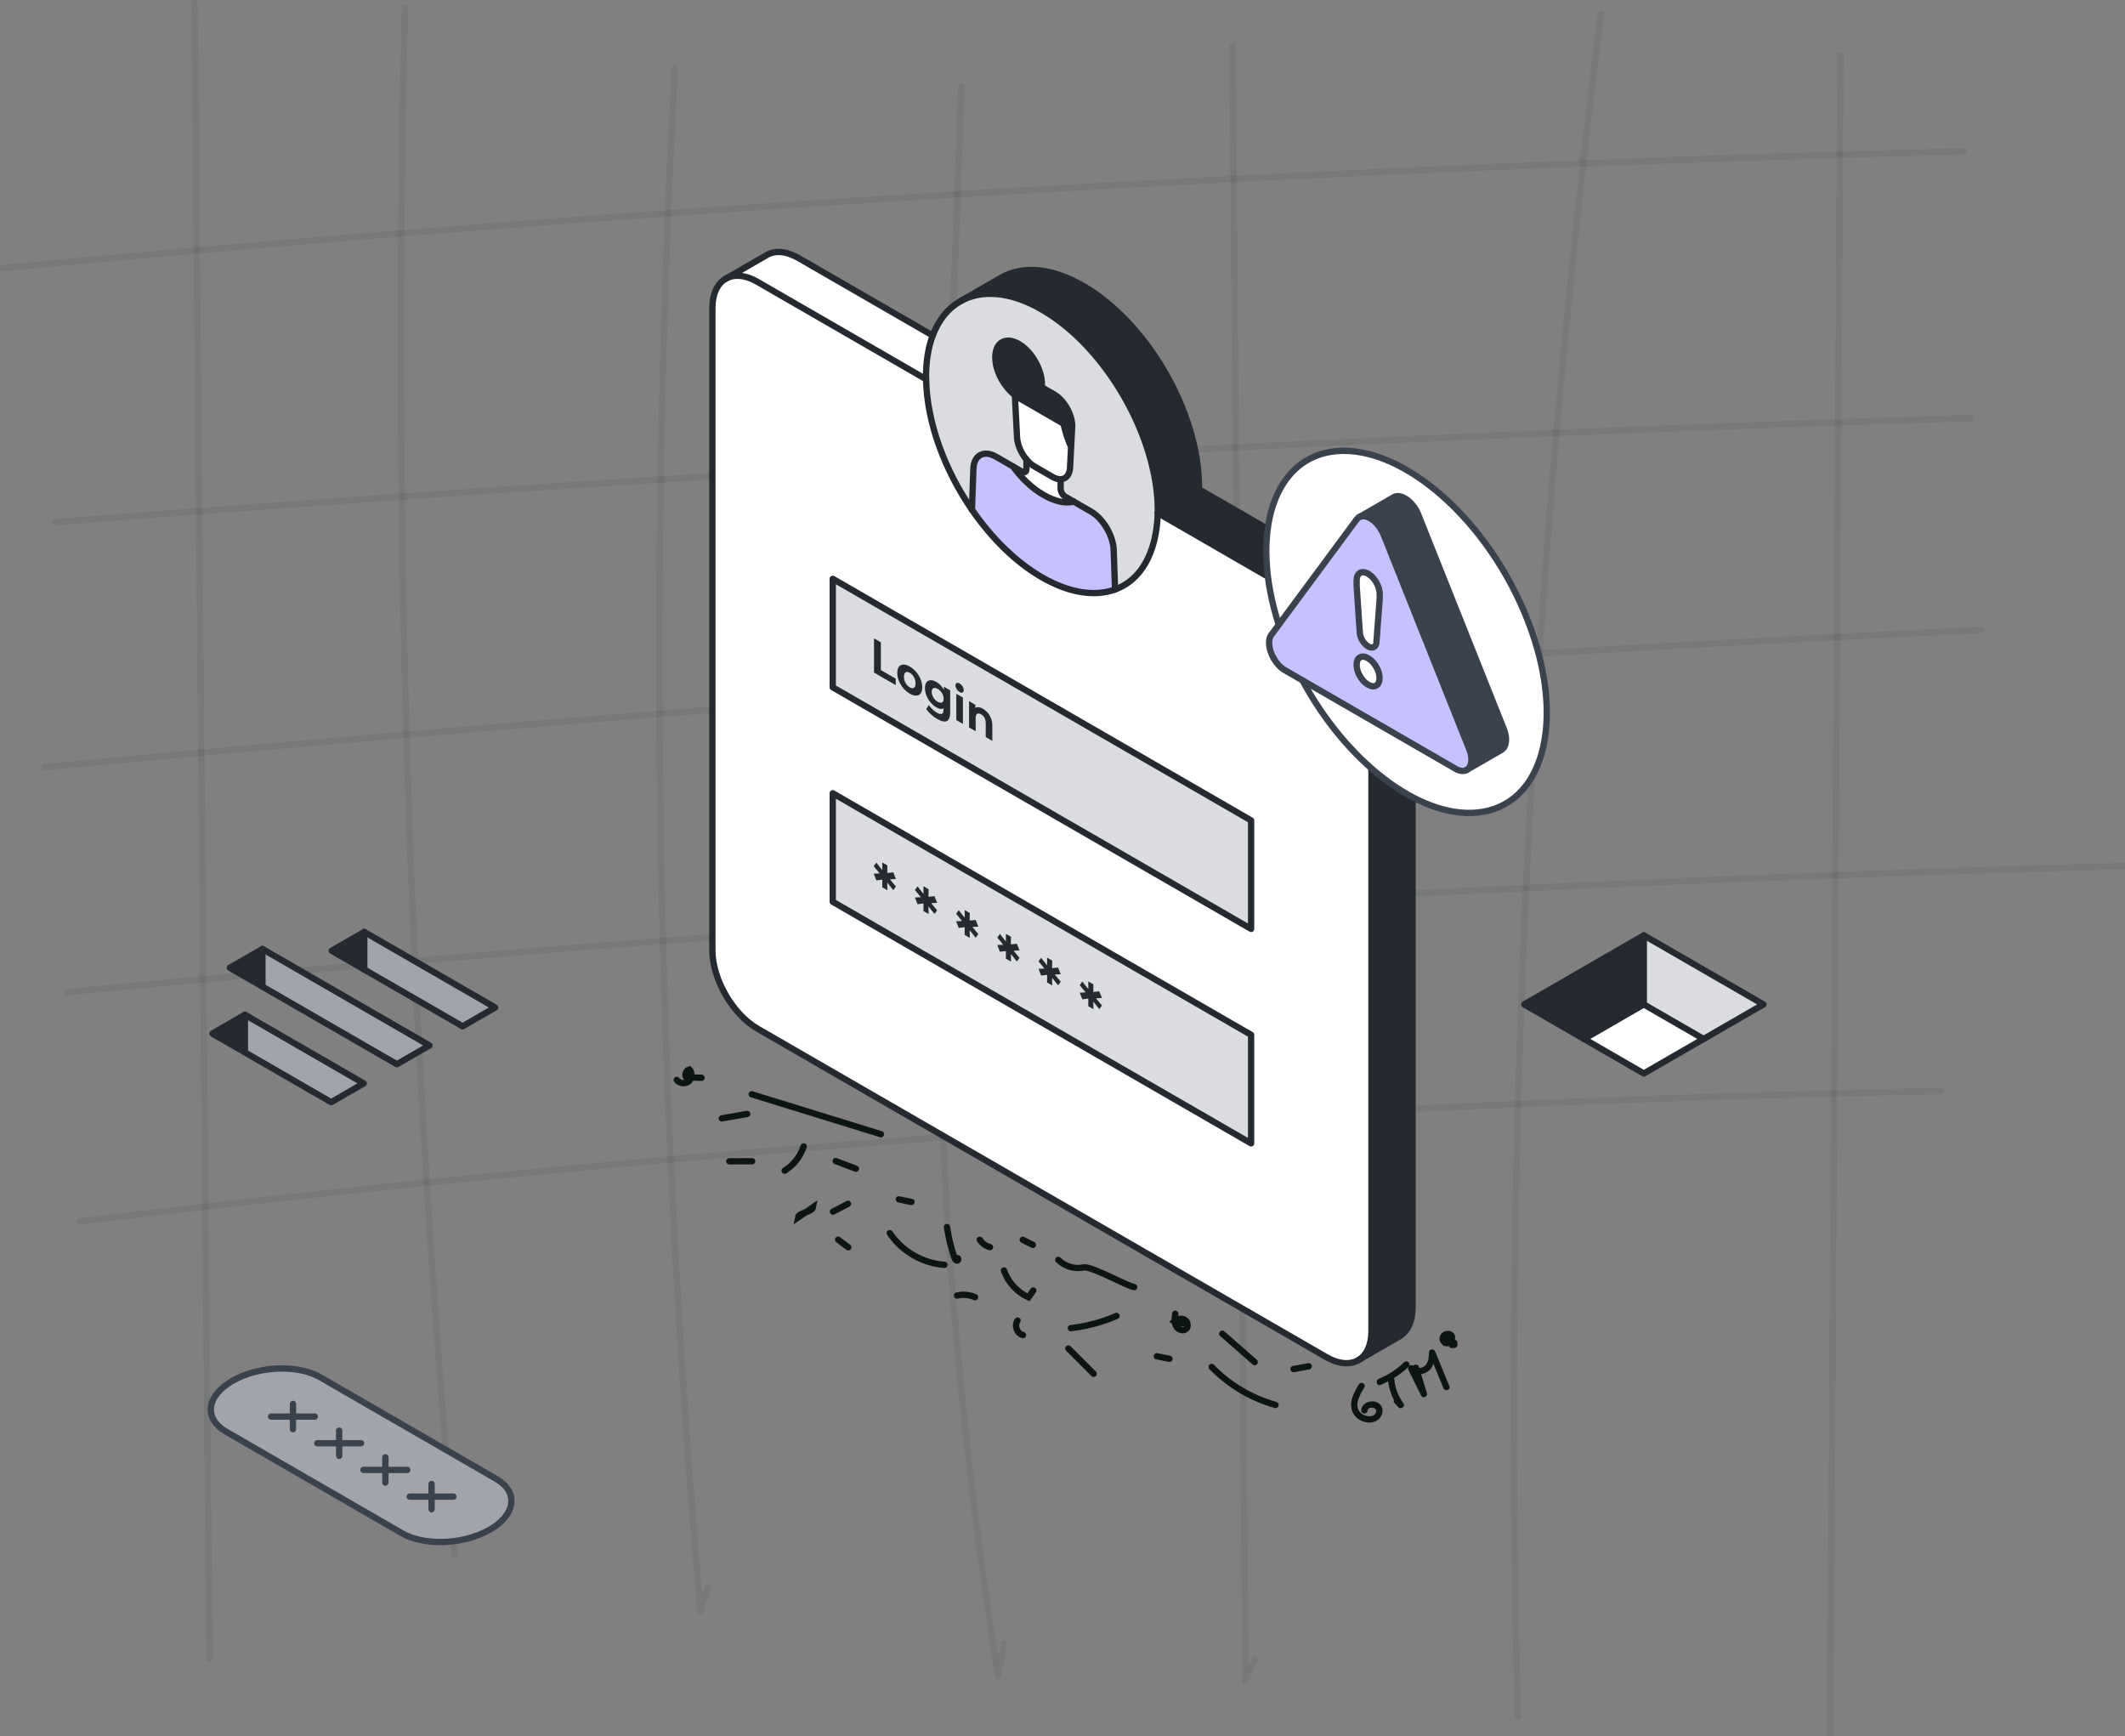 <?xml version="1.0" encoding="UTF-8"?><svg width="1010" height="825" viewBox="0 0 1010 825" fill="none" xmlns="http://www.w3.org/2000/svg">
<rect x="0" y="0" width="1010" height="825" fill="#808080" stroke="none"/>
<g clip-path="url(#clip0_595_4195)">
<g clip-path="url(#clip1_595_4195)">
<g opacity="0.08">
<path d="M319.2 32.55C314.18 127.84 311.71 223.26 311.84 318.68C311.97 414.1 314.69 509.52 319.99 604.79C322.97 658.38 326.78 711.93 331.39 765.4C331.53 767.05 333.8 767.48 334.34 765.8C335.54 762.03 336.74 758.26 337.94 754.48C338.53 752.64 335.63 751.85 335.05 753.68C333.85 757.45 332.65 761.22 331.45 765L334.4 765.4C326.21 670.33 320.57 575.04 317.53 479.67C314.49 384.3 314.03 288.84 316.16 193.44C317.36 139.78 319.38 86.14 322.21 32.54C322.31 30.61 319.31 30.62 319.21 32.54L319.2 32.55Z" fill="#0D1414"/>
</g>
<g opacity="0.08">
<path d="M455.46 41.06C451.89 140.44 447.62 239.82 445.15 339.23C442.7 437.79 444.4 536.26 453 634.51C457.76 688.87 464.42 743.05 472.9 796.95C473.13 798.4 475.54 798.37 475.79 796.95C476.73 791.78 477.67 786.62 478.61 781.45C478.95 779.56 476.06 778.75 475.72 780.65C474.78 785.82 473.84 790.98 472.9 796.15H475.79C460.53 699.1 451.27 601.13 448.16 502.94C445.05 404.85 448.91 306.77 452.43 208.74C454.44 152.84 456.44 96.95 458.45 41.05C458.52 39.12 455.52 39.12 455.45 41.05L455.46 41.06Z" fill="#0D1414"/>
</g>
<g opacity="0.08">
<path d="M584.32 21.71C585.12 122.94 585.92 224.17 586.72 325.4C587.52 426.3 588.32 527.19 589.11 628.09C589.56 685.03 590.01 741.97 590.46 798.91C590.46 800.28 592.64 801.11 593.26 799.67C594.76 796.15 596.26 792.63 597.76 789.12C598.51 787.36 595.93 785.83 595.17 787.61C593.67 791.13 592.17 794.65 590.67 798.16L593.47 798.92C592.67 697.69 591.87 596.46 591.07 495.23C590.27 394.33 589.47 293.44 588.68 192.54C588.23 135.6 587.78 78.66 587.33 21.72C587.31 19.79 584.31 19.79 584.33 21.72H584.32V21.71Z" fill="#0D1414"/>
</g>
<g opacity="0.08">
<path d="M759.36 6.611C746.31 111.281 736.32 216.321 729.44 321.571C722.56 426.821 718.78 532.271 718.11 637.751C717.73 697.081 718.35 756.411 719.93 815.721C719.98 817.651 722.98 817.651 722.93 815.721C720.12 710.281 720.39 604.761 723.78 499.341C727.17 393.921 733.66 288.601 743.25 183.561C748.64 124.481 755.03 65.481 762.37 6.611C762.61 4.701 759.61 4.721 759.37 6.611H759.36Z" fill="#0D1414"/>
</g>
<g opacity="0.08">
<path d="M873.25 26.54C872.62 130.47 871.99 234.4 871.36 338.34C870.73 441.94 870.1 545.54 869.48 649.14C869.13 707.44 868.77 765.73 868.42 824.03C868.41 825.96 871.41 825.96 871.42 824.03C872.05 720.1 872.68 616.17 873.31 512.23C873.94 408.63 874.57 305.03 875.19 201.43C875.54 143.13 875.9 84.84 876.25 26.54C876.26 24.61 873.26 24.61 873.25 26.54Z" fill="#0D1414"/>
</g>
<g opacity="0.08">
<path d="M0.44 128.96C121.87 117.53 243.46 107.72 365.15 99.57C486.18 91.46 607.33 84.97 728.53 80.1C796.75 77.36 864.99 75.14 933.25 73.43C935.18 73.38 935.18 70.38 933.25 70.43C811.32 73.49 689.43 78.18 567.63 84.51C446.49 90.81 325.43 98.74 204.5 108.29C136.44 113.67 68.41 119.56 0.44 125.96C-1.47 126.14 -1.48 129.14 0.44 128.96Z" fill="#0D1414"/>
</g>
<g opacity="0.08">
<path d="M26.05 249.64C144.52 240.42 263.07 232.28 381.69 225.22C499.98 218.19 618.33 212.23 736.72 207.36C803.38 204.62 870.05 202.22 936.74 200.15C938.67 200.09 938.67 197.09 936.74 197.15C817.97 200.82 699.23 205.57 580.55 211.41C462.2 217.23 343.9 224.14 225.68 232.12C159.12 236.62 92.58 241.46 26.06 246.63C24.15 246.78 24.13 249.78 26.06 249.63H26.05V249.64Z" fill="#0D1414"/>
</g>
<g opacity="0.08">
<path d="M21.13 366.021C140.87 354.791 260.71 344.611 380.63 335.521C499.89 326.481 619.23 318.501 738.63 311.581C806.29 307.661 873.97 304.091 941.67 300.851C943.59 300.761 943.6 297.761 941.67 297.851C821.54 303.601 701.47 310.411 581.46 318.311C462.12 326.161 342.85 335.071 223.66 345.051C156.12 350.701 88.61 356.701 21.14 363.031C19.23 363.211 19.22 366.211 21.14 366.031H21.13V366.021Z" fill="#0D1414"/>
</g>
<g opacity="0.08">
<path d="M32.05 472.921C158.89 460.771 285.88 450.311 413 441.561C540.12 432.811 667.35 425.771 794.65 420.431C866.26 417.431 937.89 414.971 1009.54 413.041C1011.47 412.991 1011.47 409.991 1009.54 410.041C882.17 413.471 754.85 418.581 627.61 425.411C500.38 432.241 373.24 440.781 246.23 451.021C174.79 456.781 103.39 463.081 32.05 469.911C30.15 470.091 30.13 473.091 32.05 472.911V472.921Z" fill="#0D1414"/>
</g>
<g opacity="0.08">
<path d="M37.97 581.911C152.89 567.991 268.08 556.331 383.46 546.971C498.18 537.671 613.09 530.631 728.09 525.871C792.86 523.191 857.66 521.231 922.47 519.981C924.4 519.941 924.4 516.941 922.47 516.981C806.73 519.211 691.04 523.711 575.48 530.531C460.58 537.301 345.82 546.351 231.28 557.661C166.77 564.031 102.33 571.121 37.97 578.921C36.08 579.151 36.05 582.151 37.97 581.921V581.911Z" fill="#0D1414"/>
</g>
<g opacity="0.08">
<path d="M90.97 1.45C91.89 103.95 92.81 206.45 93.73 308.95C94.65 411.12 95.56 513.28 96.48 615.45C97 673.02 97.51 730.6 98.03 788.17C98.05 790.1 101.05 790.1 101.03 788.17C100.11 685.67 99.19 583.17 98.27 480.67C97.35 378.5 96.44 276.34 95.52 174.17C95 116.6 94.49 59.02 93.97 1.45C93.95 -0.48 90.95 -0.48 90.97 1.45Z" fill="#0D1414"/>
</g>
<g opacity="0.08">
<path d="M190.95 3.91C188.61 99.72 188.38 195.57 190.28 291.39C192.18 387.21 196.21 482.98 202.35 578.62C205.8 632.23 209.91 685.8 214.68 739.31C214.85 741.22 217.85 741.24 217.68 739.31C209.17 643.85 202.75 548.21 198.47 452.47C194.19 356.73 192.03 260.9 192 165.06C191.98 111.34 192.64 57.62 193.95 3.91C194 1.98 191 1.98 190.95 3.91Z" fill="#0D1414"/>
</g>
<path d="M645.86 657.86C643.2 662.17 640.31 667.75 643.72 672.5C646.13 675.86 651.68 677.36 655.08 674.59C657.76 672.41 657.95 667.96 654.53 666.41C651.56 665.06 647.1 666.66 647 670.25C646.95 672.18 649.95 672.18 650 670.25C650.06 668.16 655.43 668.56 653.79 671.6C652.61 673.8 649 673.06 647.42 671.96C642.8 668.76 646.26 662.9 648.45 659.37C649.47 657.72 646.87 656.21 645.86 657.86Z" fill="#0D1414"/>
<path d="M659.67 655.18C660.01 660.04 661.65 664.49 664.48 668.47L666.84 666.65C666.21 665.99 665.59 665.32 664.96 664.66C663.63 663.25 661.51 665.38 662.84 666.78C663.47 667.44 664.09 668.11 664.72 668.77C665.86 669.98 668.08 668.36 667.08 666.95C664.57 663.42 662.99 659.53 662.68 655.18C662.55 653.26 659.54 653.25 659.68 655.18H659.67Z" fill="#0D1414"/>
<path d="M656.13 658.13C661.11 656.05 665.62 653.24 669.49 649.47C670.87 648.12 668.75 646 667.37 647.35C663.89 650.75 659.82 653.37 655.33 655.24C653.57 655.97 654.35 658.88 656.13 658.13Z" fill="#0D1414"/>
<path d="M671.52 650.31L675.35 662.88L678.09 661.72C676.07 657.63 674.04 653.55 672.02 649.46L669.66 651.28C671.78 653.52 675.21 653.63 677.87 652.23C681.43 650.37 682.03 646.32 682.2 642.7L679.25 643.1C681.51 648.6 683.77 654.1 686.02 659.6C686.74 661.36 689.65 660.59 688.91 658.8C686.65 653.3 684.39 647.8 682.14 642.3C681.52 640.79 679.28 640.91 679.19 642.7C679.09 644.74 679.06 647.33 677.43 648.88C675.95 650.29 673.27 650.76 671.76 649.16C670.54 647.87 668.68 649.51 669.4 650.98C671.42 655.07 673.45 659.15 675.47 663.24C676.23 664.77 678.7 663.7 678.21 662.08L674.38 649.51C673.82 647.67 670.92 648.45 671.49 650.31H671.52Z" fill="#0D1414"/>
<path d="M691.99 636.88C691.3 636.51 690.4 636.53 689.83 637.14C689.46 637.55 689.26 638.08 689.27 638.63C689.27 639.18 689.46 639.72 689.84 640.11C690.42 640.7 691.3 640.77 692 640.37C692.33 640.18 692.59 639.83 692.69 639.47C692.79 639.11 692.74 638.63 692.54 638.31C692.1 637.62 691.22 637.35 690.49 637.77C690.47 637.78 690.44 637.8 690.42 637.81L690.78 637.66C690.78 637.66 690.74 637.67 690.71 637.68L691.11 637.63H691.05L691.45 637.68C691.45 637.68 691.41 637.68 691.4 637.67L691.76 637.82C691.76 637.82 691.73 637.8 691.71 637.79L692.01 638.02C692.01 638.02 691.97 637.99 691.95 637.97L692.18 638.27C692.18 638.27 692.13 638.2 692.12 638.16L692.27 638.52C692.25 638.46 692.23 638.4 692.22 638.33L692.27 638.73V638.5L692.22 638.9C692.22 638.84 692.24 638.78 692.27 638.72L692.12 639.08C692.12 639.08 692.15 639.02 692.17 638.99L691.94 639.29C691.94 639.29 691.97 639.25 691.99 639.23L691.69 639.46C691.69 639.46 691.72 639.44 691.74 639.43L691.38 639.58C691.38 639.58 691.41 639.57 691.43 639.56L691.03 639.61H691.09L690.69 639.56C690.69 639.56 690.75 639.56 690.78 639.59L690.42 639.44C690.42 639.44 690.45 639.46 690.47 639.46C690.82 639.65 691.24 639.72 691.63 639.61C691.98 639.51 692.36 639.25 692.53 638.92C692.9 638.22 692.73 637.26 691.99 636.87V636.88Z" fill="#0D1414"/>
<path d="M691.4 639.93C693.13 635.83 686 633.79 685.3 637.78C685.2 638.37 685.35 639.2 685.99 639.47C688.62 640.6 691.71 638.53 691.63 635.6C691.54 632.52 687.92 631.6 685.71 633.19C683.5 634.78 683.64 638.37 686.51 639.25C687.61 639.59 688.89 639.44 689.89 638.88C690.96 638.28 692.1 636.63 691.38 635.39C689.56 632.28 684.32 635.91 686.4 638.8C686.87 639.46 687.71 639.77 688.45 639.34C689.1 638.96 689.46 637.95 688.99 637.29C688.67 636.85 689.04 637.69 688.88 637.57C688.83 637.53 689.08 637.31 689.05 637.33C689.02 637.36 689.3 637.14 689.31 637.21C689.34 637.34 688.65 636.78 689.03 637.22L688.59 636.16C688.61 635.96 688.52 636.17 688.59 636.14C688.5 636.19 688.39 636.32 688.26 636.37C688.02 636.46 687.65 636.48 687.39 636.4C687.16 636.33 687.09 636.3 687.08 636.16C687.07 636.02 687.12 635.88 687.38 635.69C687.69 635.45 688.03 635.35 688.39 635.4C688.45 635.4 688.61 635.49 688.65 635.73C688.71 636.11 687.91 637.08 687.51 636.9L688.2 638.59C688.25 638.29 688.07 638.59 688.13 638.56C688.2 638.53 688 638.59 688.03 638.63C688.14 638.61 688.12 638.6 687.97 638.63H688.26C688 638.59 688.4 638.66 688.45 638.68C688.58 638.72 688.71 638.87 688.8 638.87C688.71 638.74 688.72 638.74 688.8 638.89L688.75 638.77C688.66 638.51 688.8 638.44 688.66 638.79C688.01 640.34 690.74 641.51 691.4 639.95V639.93Z" fill="#0D1414"/>
<path d="M671.4 315.99V621.16C671.4 628.03 668.99 632.86 665.1 635.1L645.84 646.22C649.56 643.91 651.86 639.15 651.86 632.45V327.28C651.86 313.55 642.23 296.86 630.34 289.99L550.29 243.79L569.85 232.5L649.88 278.7C661.77 285.57 671.4 302.25 671.4 315.99Z" fill="#252A31"/>
<path d="M651.85 327.281V632.451C651.85 639.151 649.55 643.911 645.83 646.221C641.92 648.651 636.42 648.401 630.33 644.881L360.11 488.871C348.22 482.001 338.59 465.321 338.59 451.581V146.421C338.59 139.551 341 134.741 344.89 132.501C348.78 130.221 354.16 130.541 360.11 133.991L440.14 180.191H440.18C440.48 200.561 448.97 223.351 461.96 242.231C471.2 255.661 482.71 267.121 495.22 274.341C508.39 281.941 520.48 283.581 529.97 280.151C542.1 275.751 549.97 263.011 550.29 243.791L630.34 289.991C642.23 296.861 651.86 313.541 651.86 327.281H651.85ZM594.64 543.341V491.781L395.79 376.971V428.531L594.64 543.341ZM594.64 441.431V389.871L395.79 275.061V326.621L594.64 441.431Z" fill="white"/>
<path d="M594.64 491.77V543.34L395.8 428.53V376.96L594.64 491.77Z" fill="#DADCDF"/>
<path d="M594.64 389.871V441.431L395.8 326.621V275.061L594.64 389.871Z" fill="#DADCDF"/>
<path d="M529.33 261.36L529.97 280.15C520.49 283.57 508.39 281.94 495.22 274.34C482.71 267.12 471.2 255.66 461.96 242.23L462.64 222.87C462.88 216.27 467.68 213.73 473.51 217.09L481.6 221.76C485.36 227.12 490.42 231.98 495.99 235.19C501.56 238.41 506.62 239.39 510.36 238.37L518.47 243.05C524.3 246.42 529.1 254.51 529.32 261.35L529.33 261.36Z" fill="#C5C2FF"/>
<path d="M509.61 202.46L509.09 212.41C506.4 206.41 505.53 201.37 505.53 201.37L484.4 189.16C483.7 188.76 483.05 188.29 482.39 187.79L482.37 187.77C477.4 183.89 473.43 176.92 473.08 170.74C472.59 162.5 478.42 159.32 485.36 164.17C490.53 167.8 494.68 175.08 495.16 181.35C495.23 182.31 495.24 183.19 495.14 184.02L500.88 187.33C505.71 190.11 509.61 196.89 509.61 202.46Z" fill="#252A31"/>
<path d="M504.1 227.72V232.23C504.1 233.62 505.06 235.3 506.26 235.99L510.36 238.36C506.62 239.38 501.56 238.4 495.99 235.18C490.42 231.96 485.36 227.11 481.6 221.75L485.72 224.12C486.92 224.82 487.88 224.25 487.88 222.88V218.37C489.05 219.74 490.36 220.91 491.77 221.72L500.18 226.57C501.59 227.38 502.93 227.76 504.09 227.72H504.1Z" fill="white"/>
<path d="M495.22 147.13C525.64 164.68 550.3 207.4 550.3 242.53C550.3 242.96 550.3 243.38 550.28 243.79C549.68 263.01 542.1 275.75 529.96 280.15L529.32 261.36C529.09 254.51 524.3 246.42 518.47 243.06L506.26 236.01C505.06 235.31 504.1 233.64 504.1 232.25V227.74C506.62 227.66 508.39 225.71 508.58 222.3L509.61 202.47C509.61 196.9 505.72 190.13 500.88 187.34L495.14 184.03C495.23 183.2 495.23 182.32 495.16 181.36C494.68 175.1 490.53 167.82 485.36 164.18C478.42 159.33 472.59 162.51 473.08 170.75C473.44 176.92 477.41 183.9 482.37 187.78L482.39 187.8L482.35 187.84L483.38 207.78C483.57 211.39 485.36 215.42 487.88 218.39V222.9C487.88 224.27 486.92 224.84 485.72 224.14L473.51 217.1C467.68 213.73 462.88 216.27 462.64 222.88L461.96 242.24C448.96 223.35 440.48 200.57 440.18 180.2C440.14 179.79 440.14 179.35 440.14 178.94C440.14 171.45 441.25 164.92 443.32 159.45C446.09 152.06 450.56 146.58 456.28 143.29C466.25 137.53 480.02 138.36 495.22 147.15V147.13Z" fill="#DADCDF"/>
<path d="M484.4 189.16L505.53 201.37C505.53 201.37 506.4 206.41 509.09 212.41L508.58 222.29C508.39 225.7 506.62 227.65 504.1 227.73C502.93 227.77 501.6 227.39 500.19 226.58L491.78 221.73C490.37 220.92 489.05 219.76 487.89 218.38C485.37 215.41 483.58 211.38 483.39 207.77L482.36 187.83L482.4 187.79C483.06 188.3 483.72 188.77 484.41 189.16H484.4Z" fill="white"/>
<path d="M569.85 232.5L550.29 243.79C550.31 243.38 550.31 242.96 550.31 242.53C550.31 207.41 525.65 164.68 495.23 147.13C480.03 138.34 466.26 137.52 456.29 143.27L456.27 143.25L475.83 131.96C485.8 126.2 499.57 127.05 514.77 135.82C545.19 153.39 569.85 196.11 569.85 231.24V232.5Z" fill="#252A31"/>
<path d="M440.14 178.92C440.14 179.33 440.14 179.77 440.18 180.18H440.14L360.11 133.98C354.17 130.54 348.78 130.22 344.89 132.49V132.47L364.44 121.18C368.33 118.92 373.71 119.26 379.66 122.68L443.3 159.42H443.32C441.25 164.89 440.14 171.42 440.14 178.91V178.92Z" fill="white"/>
<path d="M550.28 243.79L630.33 289.99C642.22 296.86 651.85 313.54 651.85 327.28V632.45C651.85 639.15 649.56 643.91 645.83 646.22C641.92 648.65 636.42 648.4 630.33 644.88L360.11 488.87C348.22 482 338.59 465.32 338.59 451.58V146.42C338.59 139.55 341.01 134.75 344.89 132.5C348.79 130.24 354.16 130.54 360.11 133.99L440.14 180.19" stroke="#252A31" stroke-width="3" stroke-linecap="round" stroke-linejoin="round"/>
<path d="M550.28 243.79C550.29 243.38 550.3 242.96 550.3 242.53C550.3 207.41 525.64 164.68 495.22 147.13C480.02 138.34 466.25 137.52 456.28 143.27C450.56 146.57 446.1 152.04 443.32 159.43C441.26 164.91 440.14 171.43 440.14 178.92C440.14 179.33 440.14 179.77 440.18 180.18C440.48 200.55 448.97 223.33 461.96 242.22C471.2 255.65 482.71 267.11 495.22 274.33C508.39 281.93 520.49 283.57 529.97 280.14C542.11 275.75 549.69 263 550.29 243.78L550.28 243.79Z" stroke="#252A31" stroke-width="3" stroke-linecap="round" stroke-linejoin="round"/>
<path d="M594.64 441.43L395.8 326.62V275.06L594.64 389.87V441.43Z" stroke="#252A31" stroke-width="3" stroke-linecap="round" stroke-linejoin="round"/>
<path d="M594.64 543.34L395.8 428.53V376.96L594.64 491.77V543.34Z" stroke="#252A31" stroke-width="3" stroke-linecap="round" stroke-linejoin="round"/>
<path d="M509.09 212.41C506.4 206.41 505.53 201.37 505.53 201.37L484.4 189.16C483.7 188.76 483.05 188.29 482.39 187.79L482.37 187.77C477.4 183.89 473.43 176.92 473.08 170.74C472.59 162.5 478.42 159.32 485.36 164.17C490.53 167.8 494.68 175.08 495.16 181.35C495.23 182.31 495.24 183.19 495.14 184.02L500.88 187.33C505.71 190.11 509.61 196.89 509.61 202.46L508.58 222.29C508.39 225.7 506.62 227.65 504.1 227.73C502.93 227.77 501.6 227.39 500.19 226.58L491.78 221.73C490.37 220.92 489.05 219.76 487.89 218.38C485.37 215.41 483.58 211.38 483.39 207.77L482.36 187.83" stroke="#252A31" stroke-width="3" stroke-linecap="round" stroke-linejoin="round"/>
<path d="M481.6 221.76C485.36 227.12 490.42 231.98 495.99 235.19C501.56 238.41 506.62 239.39 510.36 238.37" stroke="#252A31" stroke-width="3" stroke-linecap="round" stroke-linejoin="round"/>
<path d="M487.88 218.37V222.88C487.88 224.25 486.92 224.82 485.72 224.12L473.51 217.08C467.68 213.71 462.88 216.25 462.64 222.86L461.96 242.22" stroke="#252A31" stroke-width="3" stroke-linecap="round" stroke-linejoin="round"/>
<path d="M529.97 280.15L529.33 261.36C529.1 254.51 524.31 246.42 518.48 243.06L506.27 236.01C505.07 235.31 504.11 233.64 504.11 232.25V227.74" stroke="#252A31" stroke-width="3" stroke-linecap="round" stroke-linejoin="round"/>
<path d="M344.89 132.48L364.44 121.19C368.33 118.93 373.71 119.27 379.66 122.69L443.3 159.43" stroke="#252A31" stroke-width="3" stroke-linecap="round" stroke-linejoin="round"/>
<path d="M645.55 646.39L665.1 635.1C668.99 632.86 671.4 628.03 671.4 621.16V315.99C671.4 302.26 661.77 285.57 649.88 278.7L569.85 232.5V231.24C569.85 196.12 545.19 153.39 514.77 135.82C499.57 127.05 485.8 126.21 475.83 131.96L456.27 143.25" stroke="#252A31" stroke-width="3" stroke-linecap="round" stroke-linejoin="round"/>
<path d="M550.28 243.79L569.85 232.5" stroke="#252A31" stroke-width="3" stroke-linecap="round" stroke-linejoin="round"/>
<path d="M423 417.891L425.82 421.281L424.56 422.991L421.71 419.411L421.76 423.051L419.34 421.651V418.021L416.51 418.351L415.27 415.181L418.09 415.051L415.27 411.631L416.51 409.901L419.34 413.511V409.851L421.76 411.251L421.71 414.871L424.56 414.541L425.82 417.721L423 417.891Z" fill="#252A31"/>
<path d="M442.59 429.19L445.41 432.58L444.14 434.3L441.3 430.72L441.35 434.36L438.93 432.96V429.33L436.1 429.66L434.85 426.49L437.67 426.36L434.85 422.94L436.1 421.2L438.93 424.82V421.16L441.35 422.56L441.3 426.18L444.14 425.85L445.41 429.03L442.59 429.19Z" fill="#252A31"/>
<path d="M462.17 440.501L464.99 443.891L463.73 445.611L460.88 442.021L460.93 445.671L458.51 444.261V440.631L455.68 440.961L454.44 437.801L457.26 437.661L454.44 434.241L455.68 432.511L458.51 436.121V432.461L460.93 433.871L460.88 437.481L463.73 437.161L464.99 440.341L462.17 440.501Z" fill="#252A31"/>
<path d="M481.76 451.811L484.58 455.201L483.31 456.921L480.46 453.331L480.52 456.981L478.1 455.571V451.941L475.26 452.271L474.02 449.101L476.84 448.971L474.02 445.551L475.26 443.821L478.1 447.431V443.771L480.52 445.181L480.46 448.791L483.31 448.461L484.58 451.641L481.76 451.811Z" fill="#252A31"/>
<path d="M501.34 463.12L504.16 466.51L502.9 468.22L500.05 464.64L500.1 468.28L497.68 466.88V463.25L494.85 463.58L493.61 460.41L496.43 460.28L493.61 456.86L494.85 455.13L497.68 458.74V455.08L500.1 456.48L500.05 460.1L502.9 459.77L504.16 462.95L501.34 463.12Z" fill="#252A31"/>
<path d="M520.93 474.421L523.75 477.811L522.48 479.531L519.63 475.951L519.69 479.591L517.27 478.191V474.561L514.43 474.891L513.19 471.721L516.01 471.591L513.19 468.171L514.43 466.431L517.27 470.051V466.391L519.69 467.791L519.63 471.411L522.48 471.081L523.75 474.261L520.93 474.421Z" fill="#252A31"/>
<path d="M415.41 303.351L418.67 305.241V318.431L425.73 322.511V325.581L415.41 319.621V303.351Z" fill="#252A31"/>
<path d="M429.34 327.021C428.43 325.951 427.73 324.781 427.22 323.511C426.71 322.241 426.46 320.981 426.46 319.751C426.46 318.521 426.71 317.551 427.22 316.871C427.73 316.191 428.44 315.831 429.34 315.811C430.25 315.781 431.27 316.101 432.41 316.761C433.55 317.421 434.57 318.281 435.47 319.351C436.37 320.421 437.07 321.591 437.58 322.861C438.09 324.131 438.34 325.381 438.34 326.621C438.34 327.861 438.09 328.821 437.58 329.501C437.07 330.181 436.36 330.541 435.47 330.571C434.58 330.601 433.55 330.291 432.41 329.631C431.27 328.971 430.25 328.111 429.34 327.031V327.021ZM434.39 326.841C434.91 326.511 435.16 325.821 435.16 324.771C435.16 323.721 434.9 322.731 434.39 321.801C433.87 320.871 433.21 320.181 432.41 319.721C431.61 319.261 430.94 319.191 430.42 319.511C429.9 319.841 429.64 320.531 429.64 321.581C429.64 322.631 429.9 323.621 430.42 324.551C430.94 325.481 431.61 326.181 432.41 326.641C433.22 327.111 433.88 327.171 434.39 326.841Z" fill="#252A31"/>
<path d="M451.61 328.02V338.43C451.61 340.72 451.09 342.13 450.06 342.65C449.03 343.17 447.52 342.85 445.53 341.71C444.48 341.11 443.49 340.39 442.55 339.55C441.61 338.71 440.83 337.84 440.22 336.93L441.47 335.05C441.93 335.75 442.5 336.43 443.2 337.08C443.9 337.74 444.59 338.27 445.29 338.67C446.38 339.3 447.18 339.48 447.69 339.21C448.21 338.94 448.46 338.24 448.46 337.09V336.56C447.64 337.12 446.5 336.99 445.04 336.14C444.05 335.57 443.14 334.79 442.31 333.81C441.48 332.83 440.83 331.75 440.35 330.55C439.87 329.35 439.63 328.16 439.63 326.97C439.63 325.78 439.87 324.86 440.35 324.23C440.83 323.6 441.49 323.26 442.31 323.24C443.13 323.21 444.04 323.49 445.04 324.06C446.61 324.97 447.8 326.25 448.62 327.92V326.32L451.6 328.04L451.61 328.02ZM447.72 333.85C448.25 333.59 448.51 333 448.51 332.09C448.51 331.18 448.24 330.28 447.72 329.41C447.19 328.54 446.51 327.86 445.68 327.38C444.85 326.9 444.16 326.79 443.63 327.04C443.1 327.29 442.83 327.88 442.83 328.79C442.83 329.7 443.1 330.6 443.63 331.47C444.17 332.35 444.85 333.02 445.68 333.5C446.51 333.98 447.19 334.09 447.72 333.83V333.85Z" fill="#252A31"/>
<path d="M454.69 327.471C454.33 326.871 454.15 326.291 454.15 325.721C454.15 325.151 454.33 324.771 454.69 324.591C455.05 324.411 455.52 324.491 456.1 324.821C456.68 325.151 457.15 325.611 457.51 326.191C457.87 326.771 458.05 327.341 458.05 327.901C458.05 328.501 457.87 328.901 457.51 329.081C457.15 329.271 456.68 329.191 456.1 328.861C455.52 328.531 455.05 328.061 454.69 327.471ZM454.53 329.701L457.67 331.511V344.011L454.53 342.201V329.701Z" fill="#252A31"/>
<path d="M470.41 340.08C471.24 341.49 471.65 343.1 471.65 344.93V352.08L468.51 350.27V343.67C468.51 342.68 468.32 341.83 467.95 341.12C467.57 340.42 467.03 339.86 466.32 339.45C465.53 338.99 464.9 338.91 464.43 339.21C463.96 339.5 463.73 340.21 463.73 341.33V347.51L460.59 345.7V333.2L463.59 334.93V336.39C464.01 336.1 464.52 336 465.14 336.07C465.76 336.14 466.43 336.39 467.17 336.81C468.51 337.58 469.6 338.67 470.42 340.08H470.41Z" fill="#252A31"/>
<path d="M697.29 365.78L713.59 356.38C715.88 355.05 716.64 351.2 714.74 346.44L674.17 244.74C673.84 243.92 673.45 243.12 673.03 242.39C673.03 242.39 673.027 242.383 673.02 242.37L672.99 242.31C670.1 237.34 665.33 234.6 662.45 236.27L646.21 245.65L645.99 245.77C645.56 246.02 645.17 246.36 644.84 246.81L607.78 296.9C593.79 253.21 605.24 217.06 635.19 214.39C667.07 211.54 707.83 247.69 726.23 295.12C744.64 342.55 733.72 383.31 701.84 386.16C674.11 388.64 639.66 361.61 619.05 323.31L691.85 365.34C694.07 366.62 695.96 366.65 697.29 365.78Z" fill="white"/>
<path d="M714.74 346.44C716.64 351.2 715.88 355.05 713.59 356.38L697.29 365.78C699.46 364.37 700.14 360.59 698.29 355.94L657.72 254.24C657.39 253.42 657 252.62 656.58 251.89L656.56 251.87L656.53 251.81C653.71 246.96 649.11 244.24 646.21 245.65L662.45 236.27C665.33 234.6 670.1 237.34 672.99 242.31L673.02 242.37C673.02 242.37 673.03 242.38 673.03 242.39C673.45 243.12 673.84 243.92 674.17 244.74L714.74 346.44Z" fill="#3A424E"/>
<path d="M698.29 355.94C700.14 360.59 699.46 364.37 697.29 365.78C695.96 366.65 694.07 366.62 691.85 365.34L619.05 323.31L610.7 318.49C608.58 317.27 606.75 315.23 605.44 312.95L605.42 312.93L605.24 312.61C603.09 308.7 602.42 304.15 604.26 301.66L607.78 296.9L644.84 246.81C645.17 246.36 645.56 246.02 645.99 245.77L646.21 245.65C649.11 244.24 653.71 246.96 656.53 251.81L656.56 251.87L656.58 251.89C657 252.62 657.39 253.42 657.72 254.24L698.29 355.94ZM655.75 284.66V282.12C655.75 278.64 653.3 274.4 650.27 272.65C647.26 270.91 644.81 272.32 644.8 275.79V278.34L646.3 300.69C646.39 301.93 646.86 303.25 647.57 304.41C648.27 305.57 649.22 306.57 650.25 307.17C652.31 308.37 654.03 307.53 654.2 305.26L655.75 284.66ZM655.68 322.22C655.68 320.46 655.15 318.66 654.11 316.86C653.06 315.04 651.78 313.7 650.25 312.82C648.72 311.92 647.43 311.77 646.39 312.4C645.33 313 644.8 314.18 644.8 315.95C644.8 317.72 645.33 319.49 646.39 321.32C647.43 323.12 648.72 324.49 650.25 325.37C651.77 326.24 653.06 326.38 654.11 325.77C655.15 325.15 655.68 323.98 655.68 322.22Z" fill="#C5C2FF"/>
<path d="M655.75 282.12V284.66L654.2 305.26C654.03 307.53 652.31 308.37 650.25 307.17C649.22 306.57 648.27 305.57 647.57 304.41C646.86 303.25 646.39 301.93 646.3 300.69L644.81 278.34V275.79C644.81 272.32 647.26 270.91 650.27 272.65C653.3 274.4 655.75 278.64 655.75 282.12Z" fill="white"/>
<path d="M654.11 316.86C655.15 318.66 655.68 320.46 655.68 322.22C655.68 323.98 655.15 325.15 654.11 325.77C653.06 326.38 651.77 326.24 650.25 325.37C648.72 324.49 647.43 323.12 646.39 321.32C645.33 319.49 644.8 317.7 644.8 315.95C644.8 314.2 645.33 313 646.39 312.4C647.43 311.77 648.72 311.92 650.25 312.82C651.78 313.7 653.06 315.04 654.11 316.86Z" fill="white"/>
<path d="M645.99 245.77C645.56 246.02 645.17 246.36 644.84 246.81L607.78 296.9L604.26 301.66C602.42 304.15 603.09 308.7 605.24 312.61" stroke="#3A424E" stroke-width="3" stroke-linecap="round" stroke-linejoin="round"/>
<path d="M656.53 251.81C653.71 246.96 649.11 244.24 646.21 245.65" stroke="#3A424E" stroke-width="3" stroke-linecap="round" stroke-linejoin="round"/>
<path d="M605.42 312.93L605.44 312.95C606.75 315.23 608.58 317.27 610.7 318.49L619.05 323.31L691.85 365.34C694.07 366.62 695.96 366.65 697.29 365.78C699.46 364.37 700.14 360.59 698.29 355.94L657.72 254.24C657.39 253.42 657 252.62 656.58 251.89L656.56 251.87" stroke="#3A424E" stroke-width="3" stroke-linecap="round" stroke-linejoin="round"/>
<path d="M650.27 272.65C653.3 274.4 655.75 278.64 655.75 282.12V284.66L654.2 305.26C654.03 307.53 652.31 308.37 650.25 307.17C649.22 306.57 648.27 305.57 647.57 304.41C646.86 303.25 646.39 301.93 646.3 300.69L644.81 278.34V275.79C644.81 272.32 647.26 270.91 650.27 272.65Z" stroke="#3A424E" stroke-width="3" stroke-linecap="round" stroke-linejoin="round"/>
<path d="M646.39 321.32C645.33 319.49 644.8 317.7 644.8 315.95C644.8 314.2 645.33 313 646.39 312.4C647.43 311.77 648.72 311.92 650.25 312.82C651.78 313.7 653.06 315.04 654.11 316.86C655.15 318.66 655.68 320.46 655.68 322.22C655.68 323.98 655.15 325.15 654.11 325.77C653.06 326.38 651.77 326.24 650.25 325.37C648.72 324.49 647.43 323.12 646.39 321.32Z" stroke="#3A424E" stroke-width="3" stroke-linecap="round" stroke-linejoin="round"/>
<path d="M645.99 245.77L646.21 245.65L662.45 236.27C665.33 234.6 670.1 237.34 672.99 242.31" stroke="#3A424E" stroke-width="3" stroke-linecap="round" stroke-linejoin="round"/>
<path d="M697.13 365.88L697.29 365.78L713.59 356.38C715.88 355.05 716.64 351.2 714.74 346.44L674.17 244.74C673.84 243.92 673.45 243.12 673.03 242.39C673.03 242.39 673.027 242.383 673.02 242.37" stroke="#3A424E" stroke-width="3" stroke-linecap="round" stroke-linejoin="round"/>
<path d="M607.78 296.9C593.79 253.21 605.24 217.06 635.19 214.39C667.07 211.54 707.83 247.69 726.23 295.12C744.64 342.55 733.72 383.31 701.84 386.16C674.11 388.64 639.66 361.61 619.05 323.31" stroke="#3A424E" stroke-width="3" stroke-linecap="round" stroke-linejoin="round"/>
<path d="M235.83 702.78C246.53 708.96 245.19 719.76 232.83 726.88C226.07 730.79 217.42 732.79 209.2 732.79C202.4 732.79 195.92 731.41 191.07 728.62L107.42 680.32C96.72 674.15 98.06 663.35 110.42 656.22C117.18 652.31 125.83 650.31 134.04 650.31C140.84 650.31 147.33 651.69 152.18 654.48L235.83 702.78Z" fill="#A1A4AA"/>
<path d="M191.08 728.62L107.43 680.32C96.73 674.15 98.07 663.35 110.43 656.22C117.19 652.31 125.84 650.31 134.05 650.31C140.85 650.31 147.34 651.69 152.19 654.48L235.84 702.78C246.54 708.96 245.2 719.76 232.84 726.88C226.08 730.79 217.43 732.79 209.21 732.79C202.41 732.79 195.93 731.41 191.08 728.62Z" stroke="#3A424E" stroke-width="3" stroke-linecap="round" stroke-linejoin="round"/>
<path d="M139.24 679.18V673.18V667.17" stroke="#3A424E" stroke-width="3" stroke-linecap="round" stroke-linejoin="round"/>
<path d="M128.85 673.18H139.24H149.64" stroke="#3A424E" stroke-width="3" stroke-linecap="round" stroke-linejoin="round"/>
<path d="M161.2 691.85V685.85V679.85" stroke="#3A424E" stroke-width="3" stroke-linecap="round" stroke-linejoin="round"/>
<path d="M150.81 685.85H161.2H171.6" stroke="#3A424E" stroke-width="3" stroke-linecap="round" stroke-linejoin="round"/>
<path d="M183.16 704.529V698.529V692.529" stroke="#3A424E" stroke-width="3" stroke-linecap="round" stroke-linejoin="round"/>
<path d="M172.77 698.529H183.16H193.57" stroke="#3A424E" stroke-width="3" stroke-linecap="round" stroke-linejoin="round"/>
<path d="M205.12 717.21V711.21V705.21" stroke="#3A424E" stroke-width="3" stroke-linecap="round" stroke-linejoin="round"/>
<path d="M194.72 711.21H205.12H215.53" stroke="#3A424E" stroke-width="3" stroke-linecap="round" stroke-linejoin="round"/>
<path d="M838.14 477.31L809.72 493.72L781.29 477.31V444.49L838.14 477.31Z" fill="#DADCDF"/>
<path d="M809.72 493.721L781.29 510.121L752.88 493.721L781.29 477.311L809.72 493.721Z" fill="white"/>
<path d="M781.29 444.49V477.31L752.88 493.72L724.46 477.31L781.29 444.49Z" fill="#252A31"/>
<path d="M781.29 444.49L838.14 477.31L809.72 493.72L781.29 510.12L752.88 493.72L724.46 477.31L781.29 444.49Z" stroke="#252A31" stroke-width="3" stroke-linecap="round" stroke-linejoin="round"/>
<path d="M752.88 493.721L781.29 477.311L809.72 493.721" stroke="#252A31" stroke-width="3" stroke-linecap="round" stroke-linejoin="round"/>
<path d="M781.29 444.49V477.31" stroke="#252A31" stroke-width="3" stroke-linecap="round" stroke-linejoin="round"/>
<path d="M172.88 514.84L116.4 482.23V500.1L157.4 523.77L172.88 514.84Z" fill="#A1A4AA"/>
<path d="M100.93 491.17L116.4 500.1V482.23L100.93 491.17Z" fill="#252A31"/>
<path d="M116.4 500.1L157.4 523.77L172.88 514.84L116.4 482.23L100.93 491.17L116.4 500.1Z" stroke="#252A31" stroke-width="3" stroke-linecap="round" stroke-linejoin="round"/>
<path d="M116.4 482.23V500.1" stroke="#252A31" stroke-width="3" stroke-linecap="round" stroke-linejoin="round"/>
<path d="M124.73 450.98V468.85L188.63 505.74L204.11 496.81L124.73 450.98Z" fill="#A1A4AA"/>
<path d="M109.25 459.91L124.73 468.85V450.98L109.25 459.91Z" fill="#252A31"/>
<path d="M124.73 468.85L188.63 505.74L204.11 496.81L124.73 450.98L109.25 459.91L124.73 468.85Z" stroke="#252A31" stroke-width="3" stroke-linecap="round" stroke-linejoin="round"/>
<path d="M124.73 450.98V468.85" stroke="#252A31" stroke-width="3" stroke-linecap="round" stroke-linejoin="round"/>
<path d="M235.34 478.78L173.14 442.87V460.74L219.86 487.71L235.34 478.78Z" fill="#A1A4AA"/>
<path d="M157.66 451.8L173.14 460.74V442.87L157.66 451.8Z" fill="#252A31"/>
<path d="M173.14 460.74L219.86 487.71L235.34 478.78L173.14 442.87L157.66 451.8L173.14 460.74Z" stroke="#252A31" stroke-width="3" stroke-linecap="round" stroke-linejoin="round"/>
<path d="M173.14 442.87V460.74" stroke="#252A31" stroke-width="3" stroke-linecap="round" stroke-linejoin="round"/>
<path d="M346.67 551.85H357.49" stroke="#0D1414" stroke-width="3" stroke-miterlimit="10" stroke-linecap="round"/>
<path d="M386.46 573.66L379.3 578.55C379.72 576.15 386.04 576.07 386.46 573.66Z" stroke="#0D1414" stroke-width="3" stroke-miterlimit="10" stroke-linecap="round"/>
<path d="M343.08 531.47L355.15 529.36" stroke="#0D1414" stroke-width="3" stroke-miterlimit="10" stroke-linecap="round"/>
<path d="M422.9 585.99C428.66 594.61 438.53 600.34 448.87 601.06" stroke="#0D1414" stroke-width="3" stroke-miterlimit="10" stroke-linecap="round"/>
<path d="M477.17 603.74C479.12 609.33 483.44 614.05 488.83 616.5C489.59 615.42 490.35 614.35 491.1 613.27" stroke="#0D1414" stroke-width="3" stroke-miterlimit="10" stroke-linecap="round"/>
<path d="M558.6 624.29C558.3 626.24 558.02 628.35 558.92 630.11C559.82 631.87 562.42 632.87 563.83 631.48C565.06 630.27 564.48 627.93 562.96 627.1C561.44 626.27 559.45 626.79 558.18 627.95C559.62 628.85 561.43 629.12 563.06 628.68" stroke="#0D1414" stroke-width="3" stroke-miterlimit="10" stroke-linecap="round"/>
<path d="M580.94 633.8L596.34 647.29" stroke="#0D1414" stroke-width="3" stroke-miterlimit="10" stroke-linecap="round"/>
<path d="M508.98 631.16C516.45 630.28 523.79 628.32 530.69 625.34" stroke="#0D1414" stroke-width="3" stroke-miterlimit="10" stroke-linecap="round"/>
<path d="M450.07 583.11C450.82 588.03 452 592.88 453.61 597.59C453.84 598.26 454.25 599.06 454.96 599.05C455.67 599.04 455.52 597.55 454.93 597.95" stroke="#0D1414" stroke-width="3" stroke-miterlimit="10" stroke-linecap="round"/>
<path d="M395.91 575.78C398.3 574.54 400.68 573.3 403.07 572.06" stroke="#0D1414" stroke-width="3" stroke-miterlimit="10" stroke-linecap="round"/>
<path d="M397.21 551.75L406.82 555.39" stroke="#0D1414" stroke-width="3" stroke-miterlimit="10" stroke-linecap="round"/>
<path d="M372.92 556.32C377.18 553.7 380.45 549.53 381.99 544.78" stroke="#0D1414" stroke-width="3" stroke-miterlimit="10" stroke-linecap="round"/>
<path d="M427.21 569.95L433.21 571.19" stroke="#0D1414" stroke-width="3" stroke-miterlimit="10" stroke-linecap="round"/>
<path d="M465.67 589.14C466.78 590.86 468.55 592.14 470.53 592.65" stroke="#0D1414" stroke-width="3" stroke-miterlimit="10" stroke-linecap="round"/>
<path d="M503.01 598.7C506.06 601.8 510.73 603.2 514.98 602.28C518.58 601.5 535.45 611.06 539.09 611.64" stroke="#0D1414" stroke-width="3" stroke-miterlimit="10" stroke-linecap="round"/>
<path d="M321.66 513.2C322.92 514.92 325.68 515.26 327.31 513.89C328.94 512.52 329.11 509.75 327.65 508.2C326.15 508.63 325.32 510.6 326.08 511.97C328.54 512.03 330.99 512.1 333.45 512.16" stroke="#0D1414" stroke-width="3" stroke-miterlimit="10" stroke-linecap="round"/>
<path d="M357.3 520.03C377.77 526.35 398.24 532.67 418.7 538.99" stroke="#0D1414" stroke-width="3" stroke-miterlimit="10" stroke-linecap="round"/>
<path d="M486.11 589.17L490.91 591.58" stroke="#0D1414" stroke-width="3" stroke-miterlimit="10" stroke-linecap="round"/>
<path d="M555.85 645.73L549.84 644.5" stroke="#0D1414" stroke-width="3" stroke-miterlimit="10" stroke-linecap="round"/>
<path d="M575.93 649.6C584.2 658.17 594.79 664.47 606.26 667.64" stroke="#0D1414" stroke-width="3" stroke-miterlimit="10" stroke-linecap="round"/>
<path d="M614.81 650.58L622.01 649.29" stroke="#0D1414" stroke-width="3" stroke-miterlimit="10" stroke-linecap="round"/>
<path d="M519.8 652.84C515.79 648.83 511.78 644.82 507.78 640.82" stroke="#0D1414" stroke-width="3" stroke-miterlimit="10" stroke-linecap="round"/>
<path d="M486.22 634.44C483.38 633.81 481.93 629.87 483.68 627.55" stroke="#0D1414" stroke-width="3" stroke-miterlimit="10" stroke-linecap="round"/>
<path d="M463.44 616.43C460.77 615.26 457.73 614.98 454.89 615.65" stroke="#0D1414" stroke-width="3" stroke-miterlimit="10" stroke-linecap="round"/>
<path d="M403.18 592.73L398.37 589.12" stroke="#0D1414" stroke-width="3" stroke-miterlimit="10" stroke-linecap="round"/>
</g>
</g>
<defs>
<clipPath id="clip0_595_4195">
<rect width="1010" height="825" fill="white"/>
</clipPath>
<clipPath id="clip1_595_4195">
<rect width="1011.98" height="825.48" fill="white" transform="translate(-1)"/>
</clipPath>
</defs>
</svg>
